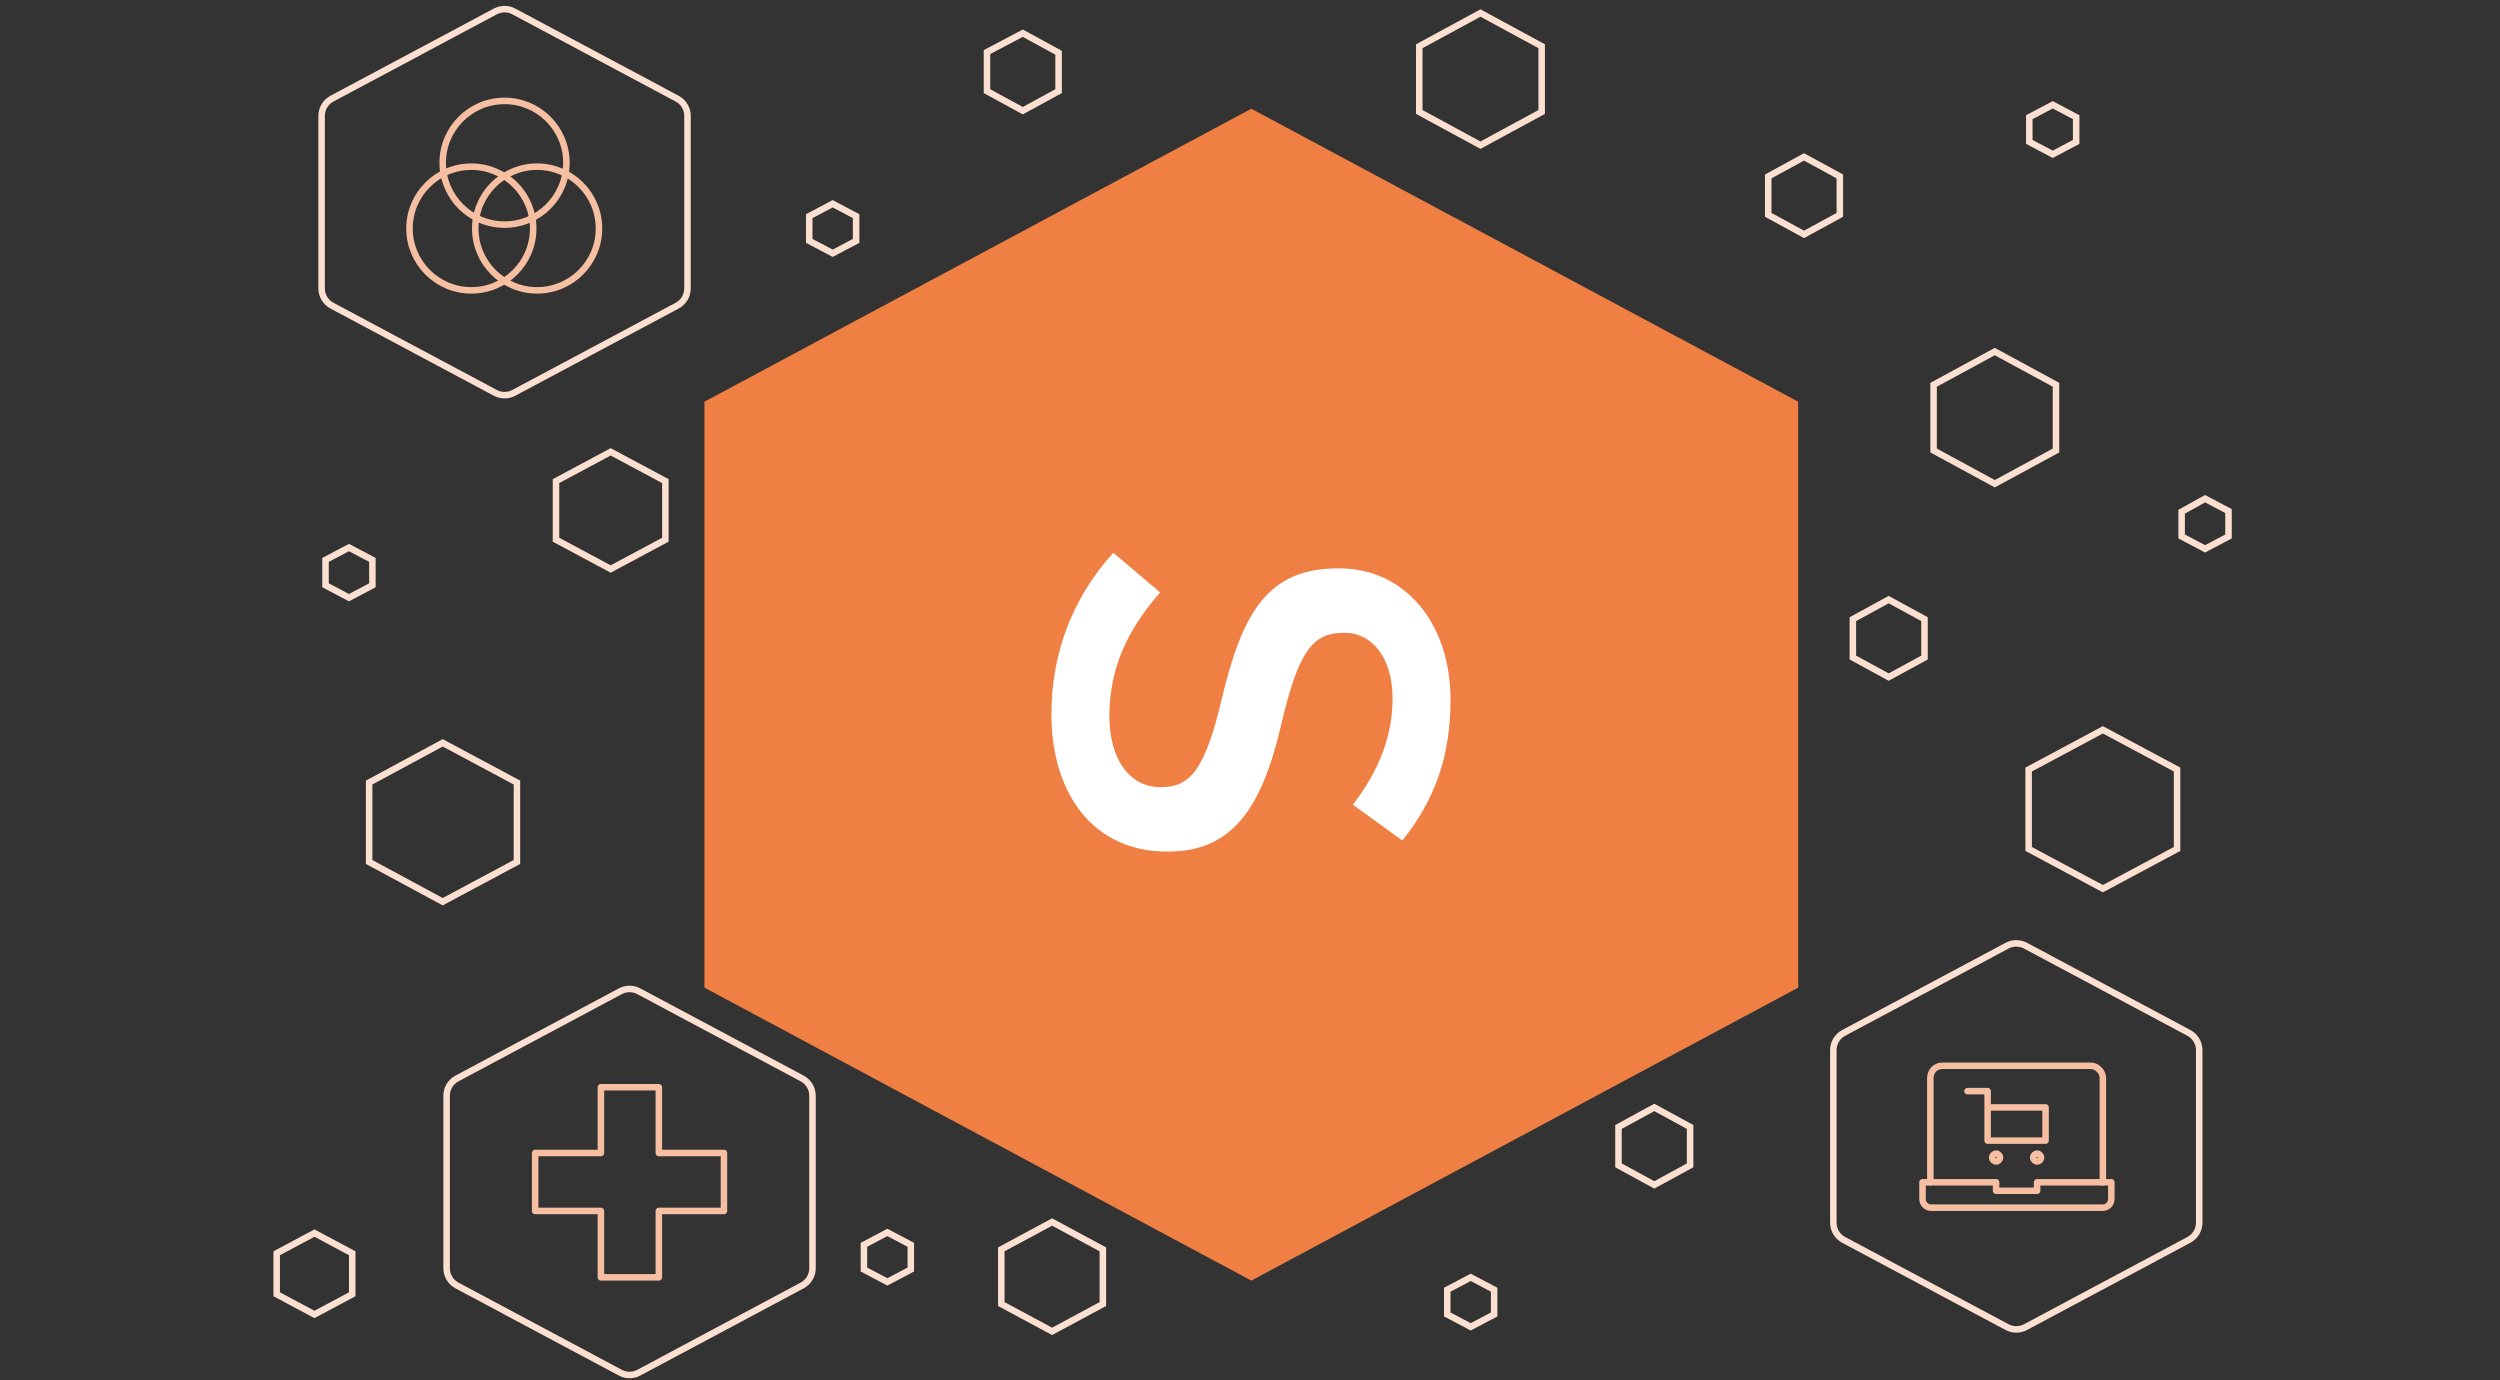 <?xml version="1.0" encoding="utf-8"?>
<svg xmlns="http://www.w3.org/2000/svg" width="384" height="212" viewBox="0 0 384 212" fill="none">
<rect x="0" y="0" width="384" height="212" fill="#333333" stroke="none"/>
<path d="M48.3 189.4L54.1 192.5V198.8L48.3 201.9L42.5 198.8V192.5L48.3 189.4Z" stroke="#FBDFD0" stroke-miterlimit="10"/>
<path d="M53.6 84.1L57.2 86V89.9L53.6 91.8L50 89.9V86L53.6 84.1Z" stroke="#FBDFD0" stroke-miterlimit="10"/>
<path d="M93.8 69.4L102.2 73.9V82.9L93.8 87.4L85.4 82.9V73.9L93.8 69.4Z" stroke="#FBDFD0" stroke-miterlimit="10"/>
<path d="M127.9 31.3L131.5 33.2V37L127.9 38.9L124.3 37V33.2L127.9 31.3Z" stroke="#FBDFD0" stroke-miterlimit="10"/>
<path d="M227.4 2L236.8 7.1V17.2L227.4 22.3L218 17.2V7.1L227.4 2Z" stroke="#FBDFD0" stroke-miterlimit="10"/>
<path d="M306.4 54L315.8 59.1V69.2L306.4 74.3L297 69.2V59.1L306.4 54Z" stroke="#FBDFD0" stroke-miterlimit="10"/>
<path d="M254.1 170.1L259.6 173.1V179L254.1 182L248.6 179V173.1L254.1 170.1Z" stroke="#FBDFD0" stroke-miterlimit="10"/>
<path d="M277.1 24.1L282.6 27.1V33L277.1 36L271.6 33V27.1L277.1 24.1Z" stroke="#FBDFD0" stroke-miterlimit="10"/>
<path d="M290.1 92.1L295.6 95.1V101L290.1 104L284.6 101V95.1L290.1 92.1Z" stroke="#FBDFD0" stroke-miterlimit="10"/>
<path d="M157.1 5.1L162.6 8.1V14L157.1 17L151.6 14V8L157.1 5.1Z" stroke="#FBDFD0" stroke-miterlimit="10"/>
<path d="M315.3 16.1L318.9 18V21.8L315.3 23.7L311.7 21.8V18L315.3 16.1Z" stroke="#FBDFD0" stroke-miterlimit="10"/>
<path d="M338.7 76.6L342.3 78.5V82.4L338.7 84.3L335.1 82.4V78.6L338.7 76.6Z" stroke="#FBDFD0" stroke-miterlimit="10"/>
<path d="M323 112.1L334.4 118.2V130.4L323 136.5L311.6 130.4V118.2L323 112.1Z" stroke="#FBDFD0" stroke-miterlimit="10"/>
<path d="M68 114.1L79.4 120.2V132.4L68 138.5L56.7 132.4V120.2L68 114.1Z" stroke="#FBDFD0" stroke-miterlimit="10"/>
<path d="M161.6 187.7L169.4 191.9V200.3L161.6 204.5L153.8 200.3V191.9L161.6 187.7Z" stroke="#FBDFD0" stroke-miterlimit="10"/>
<path d="M225.9 196.2L229.5 198.1V201.9L225.9 203.8L222.3 201.9V198.1L225.9 196.2Z" stroke="#FBDFD0" stroke-miterlimit="10"/>
<path d="M136.3 189.3L139.9 191.2V195L136.3 196.9L132.7 195V191.2L136.3 189.3Z" stroke="#FBDFD0" stroke-miterlimit="10"/>
<path d="M192.2 16.7L276.2 61.7V151.7L192.2 196.7L108.2 151.7V61.7L192.2 16.7Z" fill="#EF7F43"/>
<path d="M161.5 109.7C161.5 122.1 168.1 130.8 179.2 130.8H179.4C189.1 130.8 193.7 124.4 196.7 111.7C199.4 100 201.6 97.2 206.4 97.2H206.6C210.7 97.2 213.9 101 213.9 107.3C213.9 112.9 211.9 118.3 207.8 123.6L215.4 129.1C220.3 123 222.8 116.3 222.8 107.5C222.8 95.7 215.8 87.3 205.7 87.3H205.5C194.6 87.3 190.8 94.3 187.7 107.2C185.1 118.4 182.7 120.9 178.4 120.9H178.2C173.5 120.9 170.4 116.6 170.4 110C170.4 102.6 173.2 96.7 178.2 91L171 84.9C164.6 92 161.5 100.5 161.5 109.7Z" fill="white"/>
<path d="M76.087 1.754C76.97 1.283 78.03 1.283 78.913 1.754L104.013 15.153C104.99 15.674 105.6 16.692 105.6 17.799V44.301C105.6 45.408 104.99 46.426 104.013 46.947L78.913 60.346C78.03 60.817 76.97 60.817 76.087 60.346L50.987 46.947C50.01 46.426 49.4 45.408 49.4 44.301V17.799C49.4 16.692 50.01 15.674 50.987 15.153L76.087 1.754Z" stroke="#FBDFD0" stroke-miterlimit="10"/>
<path d="M77.5 34.5C82.747 34.5 87 30.247 87 25C87 19.753 82.747 15.5 77.5 15.5C72.253 15.5 68 19.753 68 25C68 30.247 72.253 34.5 77.5 34.5Z" stroke="#F7BFA1" stroke-miterlimit="10" stroke-linejoin="round"/>
<path d="M72.4 44.6C77.647 44.6 81.9 40.347 81.9 35.1C81.9 29.853 77.647 25.6 72.4 25.6C67.153 25.6 62.9 29.853 62.9 35.1C62.9 40.347 67.153 44.6 72.4 44.6Z" stroke="#F7BFA1" stroke-miterlimit="10" stroke-linejoin="round"/>
<path d="M82.5 44.6C87.747 44.6 92 40.347 92 35.1C92 29.853 87.747 25.6 82.5 25.6C77.253 25.6 73 29.853 73 35.1C73 40.347 77.253 44.6 82.5 44.6Z" stroke="#F7BFA1" stroke-miterlimit="10" stroke-linejoin="round"/>
<path d="M308.287 145.254C309.17 144.783 310.23 144.783 311.113 145.254L336.213 158.653C337.19 159.174 337.8 160.192 337.8 161.299V187.801C337.8 188.908 337.19 189.926 336.213 190.447L311.113 203.846C310.23 204.317 309.17 204.317 308.287 203.846L283.187 190.447C282.21 189.926 281.6 188.908 281.6 187.801V161.299C281.6 160.192 282.21 159.174 283.187 158.653L308.287 145.254Z" stroke="#FBDFD0" stroke-miterlimit="10"/>
<path d="M296.5 181.6V165.6C296.5 164.5 297.3 163.7 298.4 163.7H321.1C322.1 163.7 323 164.6 323 165.6V181.6" stroke="#F7BFA1" stroke-miterlimit="10" stroke-linecap="round" stroke-linejoin="round"/>
<path d="M312.9 181.6V182.9H306.6V181.6H295.3V184.2C295.3 184.9 295.9 185.5 296.6 185.5H323C323.7 185.5 324.3 184.9 324.3 184.2V181.6H312.9Z" stroke="#F7BFA1" stroke-miterlimit="10" stroke-linecap="round" stroke-linejoin="round"/>
<path d="M302.2 167.6H305.3V175.2H314.2V170.1H305.3" stroke="#F7BFA1" stroke-miterlimit="10" stroke-linecap="round" stroke-linejoin="round"/>
<path d="M306.6 178.4C306.931 178.4 307.2 178.131 307.2 177.8C307.2 177.469 306.931 177.2 306.6 177.2C306.269 177.2 306 177.469 306 177.8C306 178.131 306.269 178.4 306.6 178.4Z" stroke="#F7BFA1" stroke-miterlimit="10" stroke-linecap="round" stroke-linejoin="round"/>
<path d="M312.9 178.4C313.231 178.4 313.5 178.131 313.5 177.8C313.5 177.469 313.231 177.2 312.9 177.2C312.569 177.2 312.3 177.469 312.3 177.8C312.3 178.131 312.569 178.4 312.9 178.4Z" stroke="#F7BFA1" stroke-miterlimit="10" stroke-linecap="round" stroke-linejoin="round"/>
<path d="M95.287 152.254C96.17 151.783 97.23 151.783 98.113 152.254L123.213 165.653C124.19 166.174 124.8 167.192 124.8 168.299V194.801C124.8 195.908 124.19 196.926 123.213 197.447L98.113 210.846C97.23 211.317 96.17 211.317 95.287 210.846L70.187 197.447C69.21 196.926 68.6 195.908 68.6 194.801V168.299C68.6 167.192 69.21 166.174 70.187 165.653L95.287 152.254Z" stroke="#FBDFD0" stroke-miterlimit="10"/>
<path d="M111.2 177.1H101.2V167H92.3V177.1H82.2V186H92.3V196.2H101.2V186H111.2V177.1Z" stroke="#F7BFA1" stroke-miterlimit="10" stroke-linecap="round" stroke-linejoin="round"/>
</svg>